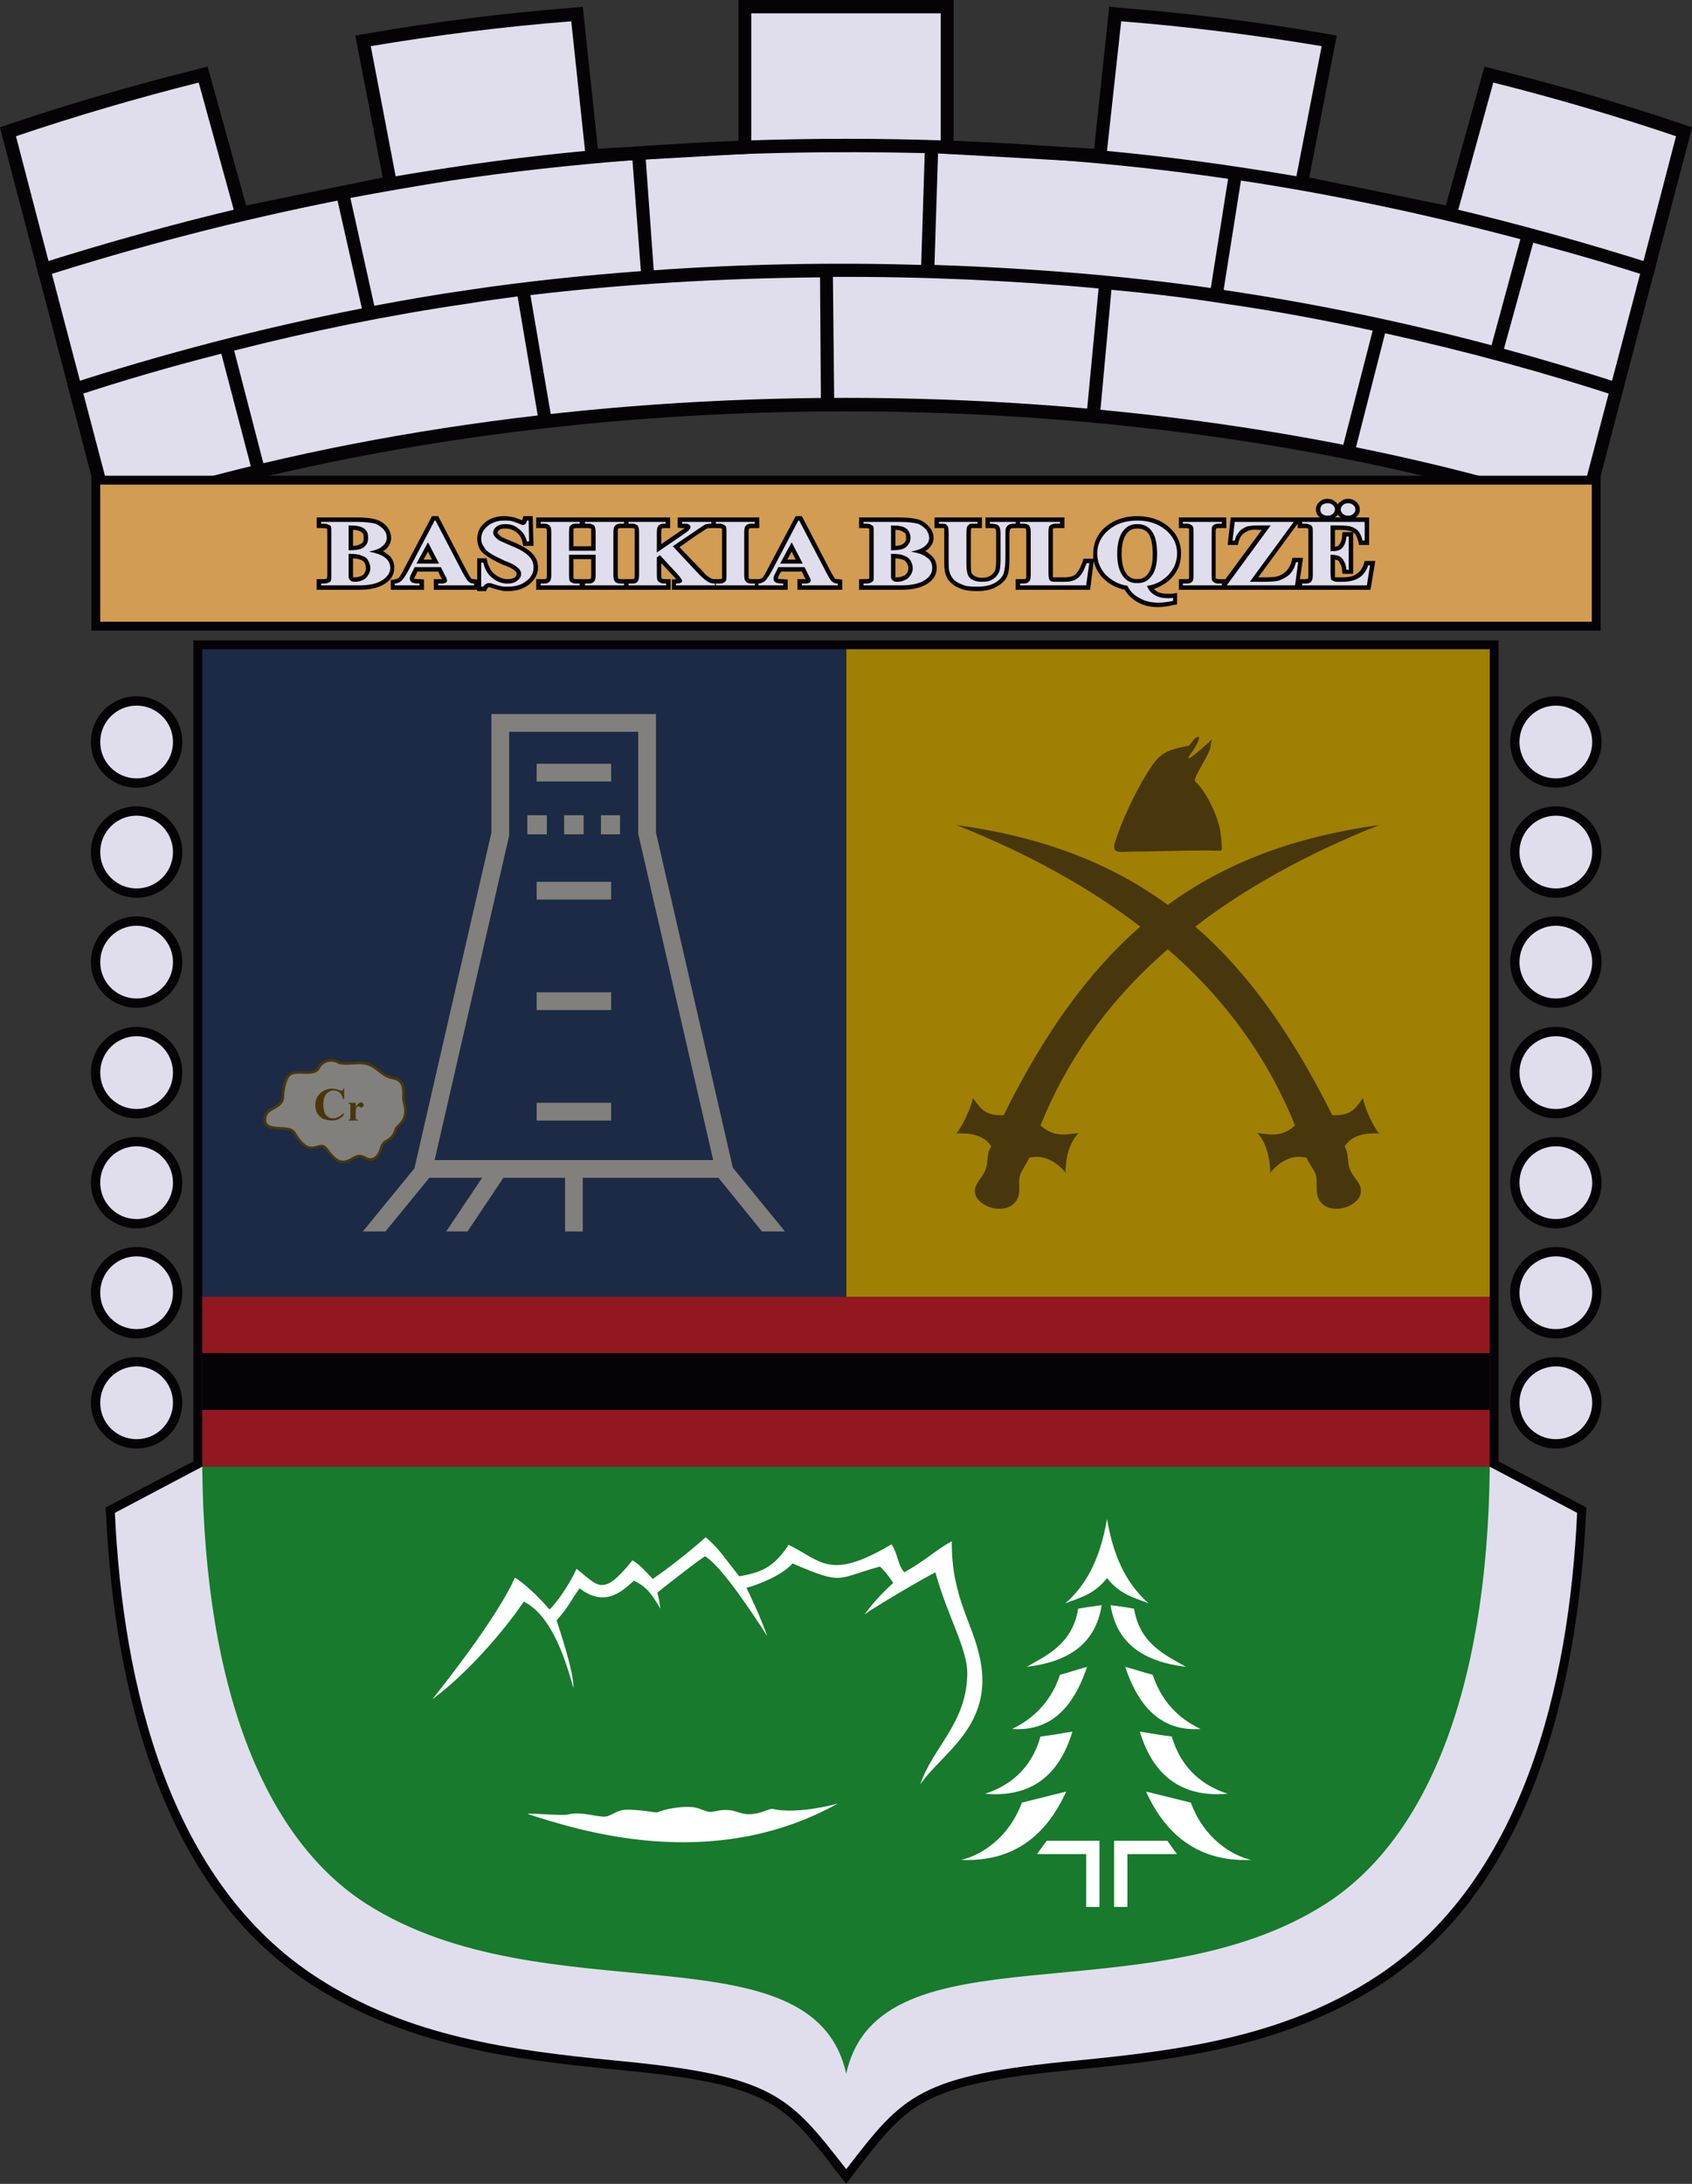 <?xml version="1.0" encoding="UTF-8"?>
<!DOCTYPE svg PUBLIC "-//W3C//DTD SVG 1.1//EN" "http://www.w3.org/Graphics/SVG/1.1/DTD/svg11.dtd">
<!-- Creator: CorelDRAW X7 -->
<svg xmlns="http://www.w3.org/2000/svg" xml:space="preserve" width="3.815in" height="4.921in" version="1.1" style="shape-rendering:geometricPrecision; text-rendering:geometricPrecision; image-rendering:optimizeQuality; fill-rule:evenodd; clip-rule:evenodd"
viewBox="0 0 3815 4921"
 xmlns:xlink="http://www.w3.org/1999/xlink">
 <rect x="0" y="0" width="3815" height="4921" fill="#333333" stroke="none"/>
 <defs>
  <style type="text/css">
   <![CDATA[
    .fil8 {fill:none}
    .fil0 {fill:#050306}
    .fil2 {fill:#177A2C}
    .fil5 {fill:#1C2A45}
    .fil10 {fill:#48370C}
    .fil11 {fill:#81807C}
    .fil3 {fill:#91181F}
    .fil4 {fill:#9F8003}
    .fil13 {fill:#D29C52}
    .fil1 {fill:#E0DEEC}
    .fil6 {fill:white}
    .fil7 {fill:white}
    .fil12 {fill:#050306;fill-rule:nonzero}
    .fil9 {fill:#81807C;fill-rule:nonzero}
   ]]>
  </style>
 </defs>
 <g id="Layer_x0020_1">
  <g id="_781263088">
   <path class="fil0" d="M3576 3410c-18,385 -120,843 -468,1065 -207,132 -437,165 -677,188 -82,8 -171,17 -250,37 -49,13 -94,30 -134,61 -47,37 -87,92 -124,140l-15 20 -16 -20c-37,-48 -77,-103 -124,-140 -40,-31 -85,-48 -133,-61 -80,-20 -169,-29 -251,-37 -239,-23 -470,-56 -677,-188 -348,-222 -450,-680 -468,-1065l-1 -13 198 -104c0,-5 0,-11 0,-16 0,-605 0,-1209 0,-1814l0 -20 20 0c484,0 968,0 1452,0 483,0 967,0 1451,0l20 0 0 20c0,605 0,1209 0,1814 0,5 0,11 0,16l198 104 -1 13z"/>
   <path class="fil1" d="M3556 3409c-18,387 -121,833 -459,1049 -204,131 -432,162 -668,185 -359,34 -392,78 -521,245 -130,-167 -163,-211 -522,-245 -236,-23 -464,-54 -668,-185 -338,-216 -441,-662 -459,-1049l197 -104 1452 0 1451 0 197 104z"/>
   <path class="fil2" d="M456 3305c5,521 151,845 370,985 404,258 1007,45 1082,383 74,-338 678,-125 1081,-383 219,-140 365,-464 370,-985l-2903 0z"/>
   <path class="fil3" d="M456 3305l2903 0c0,-9 0,-19 0,-28l0 -356 -2903 0 0 356c0,9 0,19 0,28z"/>
   <polygon class="fil0" points="456,3049 3359,3049 3359,3177 456,3177 "/>
   <rect class="fil4" x="1908" y="1463" width="1451" height="1459"/>
   <rect class="fil5" x="456" y="1463" width="1451" height="1459"/>
   <g>
    <g>
     <g>
      <circle class="fil0" cx="3508" cy="3161" r="103"/>
      <circle class="fil1" cx="3508" cy="3161" r="82"/>
     </g>
     <g>
      <circle class="fil0" cx="3508" cy="1672" r="103"/>
      <circle class="fil1" cx="3508" cy="1672" r="82"/>
     </g>
     <g>
      <circle class="fil0" cx="3508" cy="1920" r="103"/>
      <circle class="fil1" cx="3508" cy="1920" r="82"/>
     </g>
     <g>
      <circle class="fil0" cx="3508" cy="2168" r="103"/>
      <circle class="fil1" cx="3508" cy="2168" r="82"/>
     </g>
     <g>
      <circle class="fil0" cx="3508" cy="2417" r="103"/>
      <circle class="fil1" cx="3508" cy="2417" r="82"/>
     </g>
     <g>
      <circle class="fil0" cx="3508" cy="2665" r="103"/>
      <circle class="fil1" cx="3508" cy="2665" r="82"/>
     </g>
     <g>
      <circle class="fil0" cx="3508" cy="2913" r="103"/>
      <circle class="fil1" cx="3508" cy="2913" r="82"/>
     </g>
    </g>
    <g>
     <g>
      <circle class="fil0" cx="308" cy="3161" r="103"/>
      <circle class="fil1" cx="308" cy="3161" r="82"/>
     </g>
     <g>
      <circle class="fil0" cx="308" cy="1672" r="103"/>
      <circle class="fil1" cx="308" cy="1672" r="82"/>
     </g>
     <g>
      <circle class="fil0" cx="308" cy="1920" r="103"/>
      <circle class="fil1" cx="308" cy="1920" r="82"/>
     </g>
     <g>
      <circle class="fil0" cx="308" cy="2168" r="103"/>
      <circle class="fil1" cx="308" cy="2168" r="82"/>
     </g>
     <g>
      <circle class="fil0" cx="308" cy="2417" r="103"/>
      <circle class="fil1" cx="308" cy="2417" r="82"/>
     </g>
     <g>
      <circle class="fil0" cx="308" cy="2665" r="103"/>
      <circle class="fil1" cx="308" cy="2665" r="82"/>
     </g>
     <g>
      <circle class="fil0" cx="308" cy="2913" r="103"/>
      <circle class="fil1" cx="308" cy="2913" r="82"/>
     </g>
    </g>
   </g>
   <path class="fil6" d="M2707 3896c-74,5 -134,-32 -170,-140 26,7 36,11 62,18 24,72 72,105 108,122z"/>
   <path class="fil6" d="M2768 4042c-104,9 -168,-41 -198,-140 27,4 46,8 72,11 22,75 73,112 126,129z"/>
   <path class="fil6" d="M2821 4191c-110,5 -189,-48 -237,-154 41,10 60,15 101,25 30,81 92,119 136,129z"/>
   <path class="fil6" d="M2282 3896c74,5 133,-32 169,-140 -25,7 -36,11 -61,18 -24,72 -73,105 -108,122z"/>
   <path class="fil6" d="M2221 4042c104,9 167,-41 197,-140 -27,4 -45,8 -72,11 -21,75 -72,112 -125,129z"/>
   <path class="fil6" d="M2167 4191c111,5 189,-48 237,-154 -41,10 -59,15 -100,25 -30,81 -93,119 -137,129z"/>
   <path class="fil6" d="M2315 3756c92,-11 155,-50 169,-139 -21,3 -31,4 -53,8 -13,80 -71,105 -116,131z"/>
   <path class="fil6" d="M2496 3556c30,38 62,44 94,57 -42,-37 -77,-91 -94,-190 -17,99 -52,153 -94,190 32,-13 64,-19 94,-57z"/>
   <polygon class="fil6" points="2338,4178 2449,4178 2449,4297 2479,4297 2479,4148 2474,4148 2360,4148 "/>
   <polygon class="fil6" points="2654,4178 2636,4178 2542,4178 2542,4264 2542,4297 2512,4297 2512,4148 2518,4148 2632,4148 2643,4163 2647,4169 "/>
   <path class="fil6" d="M2674 3756c-92,-11 -156,-50 -170,-139 21,3 32,4 53,8 13,80 72,105 117,131z"/>
   <path class="fil6" d="M975 3829c51,-64 151,-195 186,-274 28,17 65,56 78,72 15,-14 45,-56 61,-92 50,40 59,64 126,-19 19,11 37,33 46,42 41,-29 81,-60 119,-94 30,24 47,53 76,88 43,-8 76,-16 111,-71 74,36 92,82 232,-1 15,21 13,45 29,63 53,-30 70,-50 107,-70 -1,127 48,184 64,266 31,151 -89,213 -135,282 28,-84 105,-138 106,-250 0,-57 -44,-127 -72,-228 -28,14 -135,77 -160,95 16,-21 34,-43 65,-71 -9,-14 -19,-27 -30,-37 -99,27 -81,43 -197,-7 -25,28 -78,48 -104,55 7,14 32,66 47,109 -28,-44 -102,-157 -140,-180 -4,0 -108,81 -108,82 3,8 5,22 7,36 -18,-30 -30,-50 -60,-63 -26,24 -66,61 -122,17 -19,25 -25,43 -52,72 9,29 39,117 38,153 -14,-49 -45,-162 -112,-195 -50,74 -134,167 -206,220z"/>
   <path class="fil7" d="M1191 4088c110,35 412,135 698,-24 -38,11 -108,22 -147,12 -8,-1 -27,12 -53,12 -15,1 -30,-8 -44,-9 -18,-2 -34,3 -41,4 -12,1 -27,-10 -44,-11 -29,-2 -62,5 -78,12 -3,1 -41,-7 -70,-6 -19,0 -34,13 -44,15 -17,4 -56,-13 -89,-4 -11,3 -99,-5 -88,-1z"/>
   <line class="fil8" x1="2648" y1="4163" x2="2643" y2= "4163" />
   <g>
    <path class="fil9" d="M1608 2614l-168 -731 -1 -5 0 -229 -291 0 0 229 0 5 -168 731 628 0zm45 18l117 143 -52 0 -98 -121 -306 0 0 121 -40 0 0 -121 -139 0 -81 121 -48 0 81 -121 -119 0 -99 121 -51 0 117 -143 0 -2 173 -754 0 -247 0 -20 20 0 331 0 20 0 0 20 0 247 173 754 1 2zm-443 -911l168 0 0 40 -168 0 0 -40zm0 266l168 0 0 40 -168 0 0 -40zm0 498l168 0 0 40 -168 0 0 -40zm0 -249l168 0 0 40 -168 0 0 -40zm145 -399l43 0 0 43 -43 0 0 -43zm-166 0l44 0 0 43 -44 0 0 -43zm83 0l44 0 0 43 -44 0 0 -43z"/>
    <path class="fil10" d="M896 2544c-9,30 -26,25 -31,38 -6,12 -9,28 -23,33 -15,4 -20,-7 -33,-7 -4,1 -13,6 -18,8 -11,6 -21,7 -32,1 -8,-5 -15,-13 -21,-20 -1,-2 -8,-11 -10,-12 -2,0 -5,0 -8,1 -1,0 -3,1 -4,1 -2,1 -3,1 -5,1 -24,6 -39,-16 -50,-34 -1,-1 -2,-2 -2,-3 -15,-13 -73,7 -64,-35 5,-24 40,-20 40,-46 0,-14 4,-37 13,-48 16,-18 58,2 67,-17 9,-18 33,-24 49,-14 7,5 37,1 46,1 41,0 46,29 77,34 23,4 27,20 26,40 -1,9 1,17 3,25 3,14 1,28 -8,39 -1,3 -12,13 -12,14z"/>
    <path class="fil11" d="M890 2543c3,-9 27,-17 20,-51 -3,-12 -4,-17 -3,-26 0,-14 0,-30 -22,-34 -32,-6 -37,-34 -75,-34 -12,0 -40,4 -49,-2 -10,-6 -31,-6 -40,12 -12,23 -55,2 -68,18 -9,11 -12,34 -12,44 0,30 -36,27 -40,47 -8,37 51,11 65,34 32,53 44,25 63,29 8,1 17,22 33,32 18,11 34,-9 47,-10 15,0 19,11 31,7 12,-4 15,-19 19,-29 7,-16 23,-9 31,-37z"/>
    <path class="fil10" d="M776 2453l0 24 -2 0c-2,-6 -4,-11 -8,-15 -5,-3 -9,-5 -14,-5 -5,0 -8,2 -12,4 -4,3 -6,6 -8,10 -2,5 -3,11 -3,17 0,6 1,12 2,17 2,5 4,9 8,11 3,3 7,4 12,4 5,0 9,-1 12,-3 4,-2 8,-5 12,-9l0 5c-4,4 -8,7 -12,9 -5,2 -9,3 -15,3 -7,0 -14,-2 -20,-4 -5,-3 -10,-8 -13,-13 -3,-6 -4,-12 -4,-18 0,-6 1,-13 5,-19 3,-5 8,-10 14,-13 5,-3 12,-5 18,-5 5,0 10,1 16,3 3,1 5,2 5,2 2,0 3,-1 3,-1 1,-1 2,-2 2,-4l2 0z"/>
    <path class="fil10" d="M802 2485l0 9c3,-4 5,-6 7,-8 2,-1 4,-2 6,-2 1,0 2,1 3,2 1,1 2,2 2,4 0,2 -1,3 -2,4 -1,1 -2,2 -3,2 -1,0 -3,-1 -4,-2 -1,-1 -2,-1 -2,-1 0,0 0,0 -1,0 -1,0 -1,0 -2,0 -1,1 -2,3 -3,5 -1,2 -1,5 -1,9l0 9 0 2c0,2 0,3 0,3 1,1 1,1 2,2 1,0 2,0 3,0l0 2 -21 0 0 -2c2,0 3,0 3,-1 1,-1 1,-3 1,-6l0 -22c0,-2 0,-4 0,-5 0,0 -1,-1 -1,-1 -1,-1 -2,-1 -3,-1l0 -2 16 0z"/>
   </g>
   <path class="fil10" d="M2969 2685c-1,-13 1,-24 -2,-37 -3,-11 -17,-28 -21,-39 -50,-13 -82,35 -82,34 0,-18 -3,-62 -29,-90 31,4 55,10 85,-17 -59,-146 -152,-280 -287,-397 -135,117 -228,251 -287,397 31,27 54,21 86,17 -27,28 -30,72 -29,90 0,1 -33,-47 -83,-34 -3,11 -17,28 -20,39 -4,13 -1,24 -2,37 -6,70 -125,34 -95,-18 7,-13 16,-20 20,-34 4,-11 3,-29 7,-40 1,-3 4,-8 5,-10 -17,-26 -47,-30 -79,-29 12,-12 32,-54 38,-80 18,27 29,40 69,39 91,-184 191,-323 308,-425 -112,-86 -249,-163 -415,-229 189,26 344,83 477,180 133,-97 289,-154 477,-180 -166,66 -303,143 -415,229 118,102 217,241 309,425 40,1 51,-12 69,-39 5,26 25,68 37,80 -32,-1 -61,3 -78,29 1,2 3,7 4,10 4,11 3,29 7,40 5,14 13,21 21,34 29,52 -89,88 -95,18zm-214 -774c-1,-19 -1,-17 -3,-34 -4,-34 -32,-94 -57,-116 -8,-6 36,-64 35,-83 0,-10 9,-19 -7,-3 -8,7 -67,61 -33,16 1,-1 23,-36 9,-30 -11,5 -14,19 -21,20 -56,10 -66,20 -94,65 -27,45 -55,104 -70,152 -9,28 14,21 37,21 54,0 147,-4 198,-2 5,0 6,-1 6,-6z"/>
   <path class="fil0" d="M555 463l308 -63 -62 -320 30 -5c150,-26 302,-45 454,-57l29 -3 34 320 317 -17 0 -318 29 0c142,0 285,0 427,0l29 0 0 318 317 17 34 -320 29 3c152,12 304,31 454,57l30 5 -62 320 308 63 87 -313 27 7c140,35 278,75 415,121l26 9 -7 28c-73,277 -146,554 -218,831l-8 30 -30 -9c-999,-320 -2290,-320 -3289,0l-30 9 -8 -30c-72,-277 -145,-554 -218,-831l-7 -28 26 -9c137,-46 275,-86 415,-121l27 -7 87 313z"/>
   <path class="fil1" d="M2121 30l0 316 372 21 35 -319c152,12 302,31 452,56l-62 319 363 75 86 -312c139,35 276,75 412,121 -72,277 -145,554 -218,831 -1004,-322 -2303,-322 -3307,0 -73,-277 -146,-554 -218,-831 136,-46 273,-86 412,-121l86 312 363 -75 -61 -319c149,-25 299,-44 452,-56l34 319 372 -21 0 -316c142,0 285,0 427,0z"/>
   <path class="fil12" d="M790 446l54 243c69,-13 138,-25 208,-35 126,-19 258,-33 393,-43l-19 -250c-140,11 -277,26 -410,46 -76,12 -151,25 -226,39zm2667 101l-66 239c92,25 182,52 272,81l-8 29c-173,-57 -351,-105 -532,-145l-70 274 -28 -8 70 -272c-111,-24 -223,-45 -336,-61 -82,-13 -167,-23 -253,-31l-26 284 -30 -3 27 -284c-194,-18 -397,-27 -599,-26l3 290 -30 0 -2 -289c-222,2 -444,15 -653,40l49 287 -29 5 -49 -289c-38,5 -75,10 -111,16 -179,26 -355,62 -528,106l70 270 -28 8 -71 -271c-114,29 -228,62 -339,99l-8 -29c216,-70 438,-128 664,-172l-55 -243c-226,45 -450,103 -672,174l-8 -29c306,-97 616,-172 931,-219 568,-87 1223,-87 1792,0 314,47 624,122 930,219l-8 29c-89,-29 -179,-55 -269,-79zm-94 231l65 -239c-207,-55 -417,-100 -629,-132l-1 0 -39 246 4 1c203,30 404,72 600,124zm-633 -129l39 -246c-210,-31 -431,-50 -654,-57l-8 251c214,7 425,24 623,52zm-653 -52l8 -252c-210,-5 -422,-1 -629,14l18 250c198,-14 402,-18 603,-12z"/>
   <rect class="fil0" x="206" y="1072" width="3403" height="349"/>
   <rect class="fil13" x="226" y="1092" width="3363" height="309"/>
   <g>
    <path class="fil0" d="M3016 1137c2,-3 3,-5 6,-6 5,-5 11,-7 18,-7 6,0 13,2 18,7 5,4 8,10 8,17 0,7 -3,13 -8,17 -1,1 -1,1 -1,1l30 0 0 62 -23 0 -1 -7c-2,-6 -4,-14 -8,-18 -1,-1 -3,-3 -4,-3l0 93 -24 0 -1 -8c0,-6 -2,-12 -5,-16 -1,-3 -3,-6 -6,-7 -2,0 -3,-1 -5,-1l0 30c0,2 0,7 0,10 2,0 5,0 6,0l10 0c11,0 24,-1 33,-8 8,-5 13,-13 16,-22l2 -7 24 0 -11 65 -432 0 0 -24 15 0c2,0 5,0 8,-1 0,0 0,0 0,0 0,-2 0,-7 0,-9l0 -95c0,-2 0,-6 0,-9 0,0 -1,0 -1,0 -2,-1 -5,-1 -7,-1l-15 0 0 -24 107 0 0 24 -15 0c-3,0 -6,0 -8,1 0,0 0,0 0,0 -1,2 -1,7 -1,9l0 95c0,2 0,7 0,8 1,1 2,1 2,1 2,1 5,1 7,1l13 0 82 -111 -5 0c-6,0 -13,-1 -18,0 -5,1 -9,2 -13,5 -4,2 -7,4 -10,8 -3,4 -5,9 -6,13l-2 8 -23 0 7 -62 201 0c0,0 -1,0 -1,-1 -5,-4 -8,-10 -8,-17 0,-7 3,-13 8,-17 5,-5 11,-7 18,-7 7,0 13,2 18,7 2,1 4,3 5,6zm0 22c-1,3 -3,5 -5,6 0,1 0,1 -1,1l13 0c-1,0 -1,0 -1,-1 -3,-1 -4,-3 -6,-6zm-90 21l-89 121 13 0c8,0 21,0 29,-2 8,-2 15,-6 21,-12 6,-6 10,-14 12,-22l2 -8 24 0 -7 48 11 0c2,0 5,0 7,-1 0,0 0,0 0,0 1,-2 1,-7 1,-9l0 -95c0,-2 0,-6 0,-9 0,0 0,0 -1,0 -2,-1 -5,-1 -7,-1l-16 0 0 -10zm84 14l0 38c4,0 7,-2 9,-4 5,-6 7,-14 7,-20l1 -9 23 0c-3,-2 -6,-3 -9,-3 -6,-2 -17,-2 -23,-2l-8 0zm-545 65c0,-4 0,-8 0,-12 0,-24 10,-45 28,-60 21,-17 45,-24 71,-24 26,0 51,7 71,24 18,15 28,36 28,60 0,22 -7,40 -22,56 -11,11 -24,19 -39,24 2,2 4,4 7,6 7,4 16,5 25,5 3,0 6,0 9,0l11 -2 0 26 -7 1c-12,3 -24,5 -36,5 -16,0 -32,-3 -46,-11 -12,-7 -22,-16 -29,-28 -19,-4 -36,-13 -50,-27 -10,-11 -17,-24 -20,-38l-8 65 -168 0 0 -24 16 0c2,0 5,0 7,-1 0,0 0,0 0,0 1,-2 1,-7 1,-9l0 -95c0,-2 0,-6 -1,-9 0,0 0,0 -1,0 -1,-1 -5,-1 -6,-1l-19 0c-3,0 -5,0 -7,1 -2,0 -2,1 -3,3 0,1 -1,6 -1,8l0 54c0,12 0,28 -4,40 -4,11 -13,19 -23,25 -14,9 -31,11 -47,11 -12,0 -26,-1 -37,-6 -11,-4 -21,-11 -28,-21 -6,-10 -8,-22 -8,-33l0 -70c0,-3 0,-9 0,-11 0,0 -1,-1 -1,-1 -2,0 -9,0 -11,0l-10 0 0 -24 107 0 0 24 -14 0c-2,0 -8,0 -10,0 0,0 0,1 0,0 -1,3 -1,9 -1,12l0 70c0,4 0,17 2,20 2,3 5,5 8,7 4,2 10,3 15,3 6,0 13,-1 18,-4 5,-3 8,-6 11,-11 3,-6 3,-20 3,-27l0 -58c0,-2 0,-8 -1,-9 0,-1 -1,-2 -1,-2 -3,-1 -9,-1 -12,-1l-10 0 0 -24 178 0 0 24 -18 0c-2,0 -5,0 -7,1 0,0 -1,0 -1,0 0,3 0,7 0,9l0 92c0,2 0,6 0,9 3,0 9,0 12,0l14 0c6,0 13,-1 19,-3 4,-2 8,-5 11,-10 5,-6 8,-15 11,-22l2 -7 22 0zm-755 46c3,0 6,-1 9,-3 4,-4 9,-14 12,-20l63 -119 14 0 64 123c2,4 8,15 11,18 2,1 5,1 7,1l9 1 0 23 -101 0 0 -24 13 0c1,0 4,0 6,0 -1,-1 -2,-3 -3,-4l-6 -13 -47 0 -5 9c0,1 -2,5 -2,7 0,0 0,0 0,0 3,1 10,1 13,1l9 1 0 23 -261 0 0 -23 9 -1c0,0 0,0 1,0 -2,-2 -5,-5 -6,-6l-28 -30 0 26c0,2 0,6 1,9 0,0 0,0 1,0 2,1 7,1 9,1l10 0 0 24 -303 0 0 -24 15 0c3,0 6,0 8,-1 0,0 0,0 0,0 1,-2 1,-7 1,-9l0 -95c0,-2 0,-6 -1,-9 0,0 0,0 -1,0 -1,-1 -5,-1 -7,-1l-15 0 0 -24 302 0 0 24 -10 0c-3,0 -7,0 -9,1 0,0 0,0 0,0 -1,2 -1,7 -1,9l0 26 47 -32c1,-1 4,-2 6,-4 -2,0 -5,0 -6,0l-10 -1 0 -23 184 0 0 24 -15 0c-3,0 -6,0 -8,1 0,0 0,0 0,0 -1,2 -1,7 -1,9l0 95c0,2 0,7 0,8 1,1 1,1 2,1 2,1 5,1 7,1l13 0zm-105 -115l-1 0c-3,0 -7,0 -10,1 -6,3 -16,11 -22,14l-40 28 52 54c5,6 12,13 19,16 3,2 6,2 9,2l8 0c2,0 5,0 8,-1 0,0 0,0 0,0 0,-2 0,-7 0,-9l0 -95c0,-2 0,-6 0,-9 -1,0 -1,0 -1,0 -2,-1 -5,-1 -7,-1l-15 0 0 0zm-188 0l-16 0c-2,0 -5,0 -7,1l0 0c0,0 0,0 0,0 -1,2 -1,7 -1,9l0 95c0,2 0,6 1,9 0,0 0,0 1,0 1,1 4,1 6,1l22 0c2,0 5,0 7,-1 0,0 0,0 0,0 1,-2 1,-7 1,-9l0 -95c0,-2 0,-6 0,-9 -1,0 -1,0 -1,0 -2,-1 -5,-1 -7,-1l-6 0zm-124 70l0 35c0,2 0,7 0,8 0,1 1,1 1,1 2,1 5,1 7,1l24 0c2,0 5,0 7,-1 0,0 0,0 0,0 1,-2 1,-7 1,-9l0 -35 -40 0zm24 -70l-16 0c-2,0 -5,0 -7,1 0,0 -1,0 -1,0 0,2 0,7 0,9l0 31 40 0 0 -31c0,-2 0,-6 0,-9 -1,0 -1,0 -2,0 -1,-1 -4,-1 -6,-1l-8 0zm-241 116l0 -48 21 0 2 8c3,11 8,22 18,29 8,6 17,10 27,10 6,0 12,-1 17,-4 2,-2 4,-4 4,-8 0,-1 -1,-3 -1,-4 -2,-2 -5,-4 -7,-6 -6,-4 -15,-8 -22,-10 -11,-5 -24,-11 -34,-18 -7,-4 -14,-10 -19,-17 -4,-8 -6,-16 -6,-24 0,-15 6,-27 18,-37 12,-10 27,-14 43,-14 6,0 13,1 18,2 6,1 11,3 16,5 2,1 5,2 7,2 0,0 0,-1 0,-2l2 -7 21 0 2 67 -23 0 -2 -8c-2,-9 -6,-17 -14,-23 -7,-5 -15,-8 -24,-8 -5,0 -11,0 -14,3 -2,2 -4,3 -4,6 0,1 0,2 1,2 2,3 5,6 8,8 8,4 18,8 26,11 14,6 33,15 43,26 9,9 13,19 13,32 0,16 -8,28 -20,38 -14,11 -31,15 -48,15 -6,0 -11,0 -17,-2 -6,-1 -13,-3 -19,-5 -2,-1 -5,-2 -7,-2 0,0 -1,1 -1,1 -1,1 -2,2 -3,3l-2 5 -20 0 0 -3 -98 0 0 -24 13 0c1,0 4,0 6,0 -1,-1 -2,-3 -3,-4l-6 -13 -47 0 -4 9c-1,1 -3,5 -3,7 0,0 0,0 0,0 3,1 10,1 13,1l9 1 0 23 -75 0 0 -22 8 -1c4,-1 7,-2 10,-4 4,-4 9,-14 12,-20l63 -119 14 0 64 123c2,4 8,15 11,18 2,1 5,1 7,1l6 1zm-213 -64c3,1 6,3 8,5 12,7 18,18 18,33 0,14 -7,26 -19,34 -17,12 -40,15 -60,15l-96 0 0 -24 10 0c3,0 10,0 12,-1 0,0 1,0 1,0 1,-2 1,-8 1,-10l0 -93c0,-2 0,-8 -1,-10 0,0 -1,0 -1,0 -2,-1 -9,-1 -12,-1l-10 0 0 -24 91 0c13,0 32,1 44,5 9,3 18,9 24,16 5,7 9,16 9,25 0,10 -5,19 -12,26 -2,1 -4,3 -7,4zm1223 0c3,1 6,3 8,5 11,7 18,18 18,33 0,14 -7,26 -19,34 -17,12 -40,15 -61,15l-95 0 0 -24 10 0c2,0 9,0 12,-1 0,0 1,0 1,0 0,-2 0,-8 0,-10l0 -93c0,-2 0,-8 0,-10 0,0 -1,0 -1,0 -3,-1 -10,-1 -12,-1l-10 0 0 -24 91 0c13,0 31,1 44,5 9,3 17,9 23,16 6,7 10,16 10,25 0,10 -5,19 -13,26 -1,1 -4,3 -6,4zm-1290 -12c5,0 10,-1 13,-2 3,-2 7,-3 9,-6 2,-3 2,-7 2,-10 0,-3 0,-7 -2,-10 -2,-3 -5,-4 -9,-6 -3,-1 -8,-2 -13,-2l0 36zm0 28l0 42c0,0 0,1 0,1 1,0 3,0 4,0 5,0 9,-1 14,-3 3,-1 6,-3 8,-7 2,-3 3,-7 3,-10 0,-5 -1,-9 -3,-13 -3,-4 -6,-6 -10,-7 -4,-2 -10,-2 -16,-3zm178 3l-9 -18 -10 18 19 0zm820 0l-9 -18 -10 18 19 0zm225 -31c5,0 9,-1 13,-2 3,-2 6,-3 8,-6 3,-3 3,-7 3,-10 0,-3 0,-7 -2,-10 -3,-3 -6,-4 -9,-6 -3,-1 -8,-2 -13,-2l0 36zm0 28l0 42c0,0 0,1 0,1 1,0 3,0 3,0 5,0 10,-1 14,-3 4,-1 7,-3 9,-7 2,-3 3,-7 3,-10 0,-5 -1,-9 -4,-13 -2,-4 -5,-6 -9,-7 -5,-2 -10,-2 -16,-3zm545 -67c-12,0 -20,5 -26,15 -7,11 -9,28 -9,42 0,15 2,35 13,48 6,6 13,9 22,9 9,0 16,-3 22,-9 11,-12 13,-31 13,-46 0,-13 -1,-33 -8,-45 -6,-10 -15,-14 -27,-14z"/>
    <path class="fil1" d="M832 1243c16,3 27,7 34,12 9,6 14,14 14,25 0,10 -6,19 -16,26 -12,9 -30,13 -54,13l-86 0 0 -4c8,0 13,0 16,-2 3,-1 5,-2 6,-4 1,-2 1,-7 1,-15l0 -93c0,-8 0,-13 -1,-15 -1,-2 -3,-3 -6,-4 -3,-2 -8,-2 -16,-2l0 -4 81 0c19,0 33,2 41,4 8,3 14,8 19,13 5,6 7,12 7,19 0,7 -3,13 -9,18 -6,6 -16,10 -31,13zm-46 -3c12,0 21,-1 27,-3 5,-2 10,-5 13,-10 3,-4 4,-9 4,-15 0,-6 -1,-12 -4,-16 -3,-4 -7,-7 -13,-9 -6,-2 -14,-3 -27,-3l0 56zm0 8l0 46 0 6c0,3 2,6 4,8 2,2 5,3 10,3 6,0 12,-1 18,-4 5,-2 9,-6 12,-11 3,-4 5,-10 5,-15 0,-7 -2,-13 -5,-18 -3,-6 -8,-9 -15,-11 -6,-3 -16,-4 -29,-4zm208 30l-59 0 -7 14c-3,5 -4,9 -4,12 0,4 2,7 6,9 2,1 8,2 16,2l0 4 -56 0 0 -4c6,0 11,-3 15,-6 4,-4 9,-11 15,-22l60 -114 2 0 61 117c6,11 11,19 14,21 3,3 7,4 12,4l0 4 -81 0 0 -4 3 0c7,0 11,0 14,-2 2,-1 3,-3 3,-5 0,-1 -1,-3 -1,-4 0,-1 -1,-3 -4,-8l-9 -18zm-4 -8l-25 -48 -26 48 51 0zm202 -97l1 47 -5 0c-3,-11 -8,-21 -18,-28 -9,-8 -19,-11 -30,-11 -9,0 -16,2 -21,6 -4,3 -7,8 -7,13 0,3 1,6 3,8 2,3 6,7 11,10 4,2 13,6 27,12 20,8 33,16 40,24 7,7 10,15 10,25 0,11 -5,22 -16,30 -11,9 -25,13 -42,13 -5,0 -10,0 -15,-1 -5,-1 -11,-3 -18,-5 -4,-2 -7,-2 -10,-2 -2,0 -4,0 -6,2 -3,1 -5,3 -6,6l-5 0 0 -54 5 0c3,15 10,27 21,35 10,8 21,12 33,12 10,0 17,-2 23,-7 5,-4 8,-9 8,-15 0,-3 -1,-6 -3,-9 -2,-3 -6,-6 -10,-9 -4,-3 -12,-7 -23,-11 -15,-7 -26,-12 -33,-17 -7,-4 -12,-9 -15,-15 -4,-5 -6,-11 -6,-18 0,-11 5,-21 15,-29 10,-8 22,-12 37,-12 6,0 11,0 16,1 4,1 9,3 15,5 5,2 9,4 11,4 2,0 4,-1 5,-2 2,-1 3,-4 4,-8l4 0zm91 77l0 45c0,7 1,12 1,13 1,2 3,4 6,5 3,2 6,2 11,2l6 0 0 4 -88 0 0 -4 5 0c5,0 9,0 12,-2 2,-1 4,-3 5,-5 1,-2 2,-6 2,-13l0 -95c0,-7 -1,-12 -2,-13 -1,-2 -3,-4 -5,-5 -3,-2 -7,-2 -12,-2l-5 0 0 -4 88 0 0 4 -6 0c-5,0 -9,0 -12,2 -2,1 -3,3 -5,5 0,2 -1,6 -1,13l0 41 60 0 0 -41c0,-7 -1,-12 -2,-13 0,-2 -2,-4 -5,-5 -3,-2 -7,-2 -11,-2l-6 0 0 -4 88 0 0 4 -6 0c-4,0 -8,0 -11,2 -2,1 -4,3 -5,5 -1,2 -2,6 -2,13l0 95c0,7 1,12 2,13 1,2 2,4 5,5 3,2 7,2 11,2l6 0 0 4 -88 0 0 -4 6 0c5,0 8,0 11,-2 3,-1 4,-3 5,-5 1,-2 2,-6 2,-13l0 -45 -60 0zm234 -19l59 63c9,9 16,15 22,18 4,2 9,3 14,3l0 4 -88 0 0 -4c6,0 10,-1 11,-2 2,-1 3,-2 3,-4 0,-3 -4,-8 -12,-17l-38 -41 -7 5 0 39c0,7 1,12 2,14 1,1 3,3 6,4 2,2 7,2 13,2l0 4 -85 0 0 -4 6 0c5,0 9,0 12,-2 2,-1 3,-3 4,-5 1,-2 2,-6 2,-13l0 -95c0,-7 -1,-12 -2,-13 0,-2 -2,-4 -5,-5 -3,-2 -7,-2 -11,-2l-6 0 0 -4 84 0 0 4c-6,0 -10,0 -13,2 -2,1 -4,3 -5,5 -1,2 -2,6 -2,13l0 45 63 -43c9,-6 13,-11 13,-14 0,-3 -2,-5 -5,-7 -2,-1 -7,-1 -14,-1l0 -4 66 0 0 4c-6,0 -11,1 -14,2 -4,2 -11,7 -23,15l-50 34zm185 84l0 4 -88 0 0 -4 6 0c5,0 9,0 12,-2 2,-1 4,-3 5,-5 1,-2 1,-6 1,-13l0 -95c0,-7 0,-12 -1,-13 -1,-2 -3,-4 -6,-5 -3,-2 -6,-2 -11,-2l-6 0 0 -4 88 0 0 4 -5 0c-5,0 -9,0 -12,2 -2,1 -4,3 -5,5 -1,2 -2,6 -2,13l0 95c0,7 1,12 2,13 1,2 3,4 5,5 3,2 7,2 12,2l5 0zm112 -37l-59 0 -7 14c-3,5 -4,9 -4,12 0,4 2,7 6,9 2,1 8,2 16,2l0 4 -56 0 0 -4c6,0 11,-3 15,-6 4,-4 9,-11 15,-22l60 -114 2 0 61 117c6,11 10,19 14,21 3,3 7,4 12,4l0 4 -81 0 0 -4 3 0c7,0 11,0 14,-2 2,-1 3,-3 3,-5 0,-1 -1,-3 -1,-4 0,-1 -2,-3 -4,-8l-9 -18zm-4 -8l-25 -48 -26 48 51 0zm244 -27c17,3 28,7 34,12 10,6 14,14 14,25 0,10 -5,19 -15,26 -13,9 -31,13 -55,13l-85 0 0 -4c8,0 13,0 16,-2 2,-1 4,-2 6,-4 1,-2 1,-7 1,-15l0 -93c0,-8 0,-13 -1,-15 -2,-2 -4,-3 -6,-4 -3,-2 -8,-2 -16,-2l0 -4 81 0c19,0 33,2 41,4 8,3 14,8 19,13 4,6 7,12 7,19 0,7 -3,13 -9,18 -6,6 -17,10 -32,13zm-45 -3c12,0 21,-1 26,-3 6,-2 10,-5 13,-10 3,-4 5,-9 5,-15 0,-6 -2,-12 -5,-16 -2,-4 -7,-7 -12,-9 -6,-2 -15,-3 -27,-3l0 56zm0 8l0 46 0 6c0,3 1,6 4,8 2,2 5,3 9,3 7,0 13,-1 18,-4 6,-2 10,-6 13,-11 3,-4 5,-10 5,-15 0,-7 -2,-13 -5,-18 -4,-6 -9,-9 -15,-11 -6,-3 -16,-4 -29,-4zm108 -72l87 0 0 4 -4 0c-7,0 -11,0 -14,1 -2,2 -4,3 -5,5 -1,2 -2,7 -2,16l0 70c0,12 2,21 4,25 2,4 6,8 11,10 5,3 12,4 20,4 9,0 17,-1 23,-5 6,-3 11,-8 14,-14 4,-6 5,-17 5,-32l0 -58c0,-7 -1,-11 -2,-14 -2,-3 -4,-5 -6,-6 -4,-1 -9,-2 -16,-2l0 -4 58 0 0 4 -3 0c-5,0 -9,1 -12,2 -3,2 -5,4 -7,8 -1,2 -1,6 -1,12l0 54c0,17 -2,29 -4,36 -3,8 -9,15 -19,21 -10,6 -24,9 -42,9 -14,0 -25,-1 -33,-5 -11,-4 -19,-10 -23,-17 -5,-7 -7,-16 -7,-28l0 -70c0,-9 -1,-14 -2,-16 -1,-2 -3,-3 -5,-5 -3,-1 -8,-1 -15,-1l0 -4zm339 93l-7 50 -149 0 0 -4 6 0c4,0 8,0 11,-2 2,-1 4,-3 5,-5 1,-2 2,-6 2,-13l0 -95c0,-7 -1,-12 -2,-13 -1,-2 -2,-4 -5,-5 -3,-2 -7,-2 -11,-2l-6 0 0 -4 90 0 0 4 -8 0c-4,0 -8,0 -11,2 -3,1 -4,3 -6,5 0,2 -1,6 -1,13l0 92c0,7 1,12 2,14 1,2 2,3 5,4 2,1 7,1 15,1l14 0c9,0 17,-1 23,-4 6,-3 11,-7 15,-13 4,-5 8,-14 12,-25l6 0zm130 51c4,10 10,17 18,21 8,5 18,7 30,7 3,0 7,0 11,-1l0 7c-13,3 -24,4 -34,4 -15,0 -29,-3 -41,-10 -12,-6 -22,-15 -28,-28 -20,-3 -36,-12 -49,-25 -12,-13 -19,-29 -19,-48 0,-21 9,-39 26,-53 17,-14 38,-21 64,-21 26,0 47,7 64,21 17,14 26,32 26,53 0,19 -7,35 -20,49 -13,13 -29,22 -48,24zm-22 -139c-15,0 -26,6 -35,20 -6,11 -10,26 -10,47 0,24 5,42 16,54 7,8 16,12 29,12 13,0 22,-4 29,-12 11,-11 16,-29 16,-52 0,-23 -3,-40 -10,-50 -8,-13 -19,-19 -35,-19zm191 134l0 4 -88 0 0 -4 6 0c5,0 9,0 12,-2 2,-1 4,-3 5,-5 1,-2 1,-6 1,-13l0 -95c0,-7 0,-12 -1,-13 -1,-2 -3,-4 -6,-5 -2,-2 -6,-2 -11,-2l-6 0 0 -4 88 0 0 4 -5 0c-5,0 -9,0 -12,2 -2,1 -4,3 -5,5 -1,2 -1,6 -1,13l0 95c0,7 0,12 1,13 1,2 3,4 6,5 2,2 6,2 11,2l5 0zm162 -139l-99 135 32 0c15,0 25,-1 31,-2 10,-3 19,-8 26,-14 7,-7 12,-16 15,-28l5 0 -7 52 -154 0 99 -135 -25 0c-10,0 -16,0 -19,1 -6,0 -12,2 -17,5 -5,3 -9,6 -12,11 -4,4 -6,10 -8,17l-5 0 5 -42 133 0zm83 8l0 58 4 0c10,0 18,-2 23,-8 5,-6 8,-14 9,-25l5 0 0 75 -5 0c-1,-9 -3,-15 -6,-20 -3,-6 -7,-9 -11,-11 -5,-2 -11,-3 -19,-3l0 41c0,7 1,12 1,14 1,2 3,3 5,4 2,1 5,2 10,2l10 0c16,0 29,-3 38,-9 10,-6 17,-16 21,-28l4 0 -7 45 -146 0 0 -4 6 0c5,0 8,0 11,-2 3,-1 4,-3 5,-5 1,-2 2,-6 2,-13l0 -95c0,-6 0,-10 -1,-12 -1,-2 -2,-4 -4,-5 -4,-2 -8,-3 -13,-3l-6 0 0 -4 141 0 0 42 -5 0c-2,-10 -6,-17 -10,-22 -4,-4 -10,-8 -18,-10 -5,-1 -14,-2 -26,-2l-18 0zm40 -50c4,0 8,1 11,4 4,3 5,6 5,10 0,4 -1,7 -5,10 -3,3 -7,4 -11,4 -5,0 -9,-1 -12,-4 -3,-3 -5,-6 -5,-10 0,-4 2,-7 5,-10 3,-3 7,-4 12,-4zm-47 0c5,0 9,1 12,4 3,3 5,6 5,10 0,4 -2,7 -5,10 -3,3 -7,4 -12,4 -4,0 -8,-1 -12,-4 -3,-3 -4,-6 -4,-10 0,-4 1,-7 4,-10 4,-3 8,-4 12,-4z"/>
   </g>
  </g>
 </g>
</svg>
